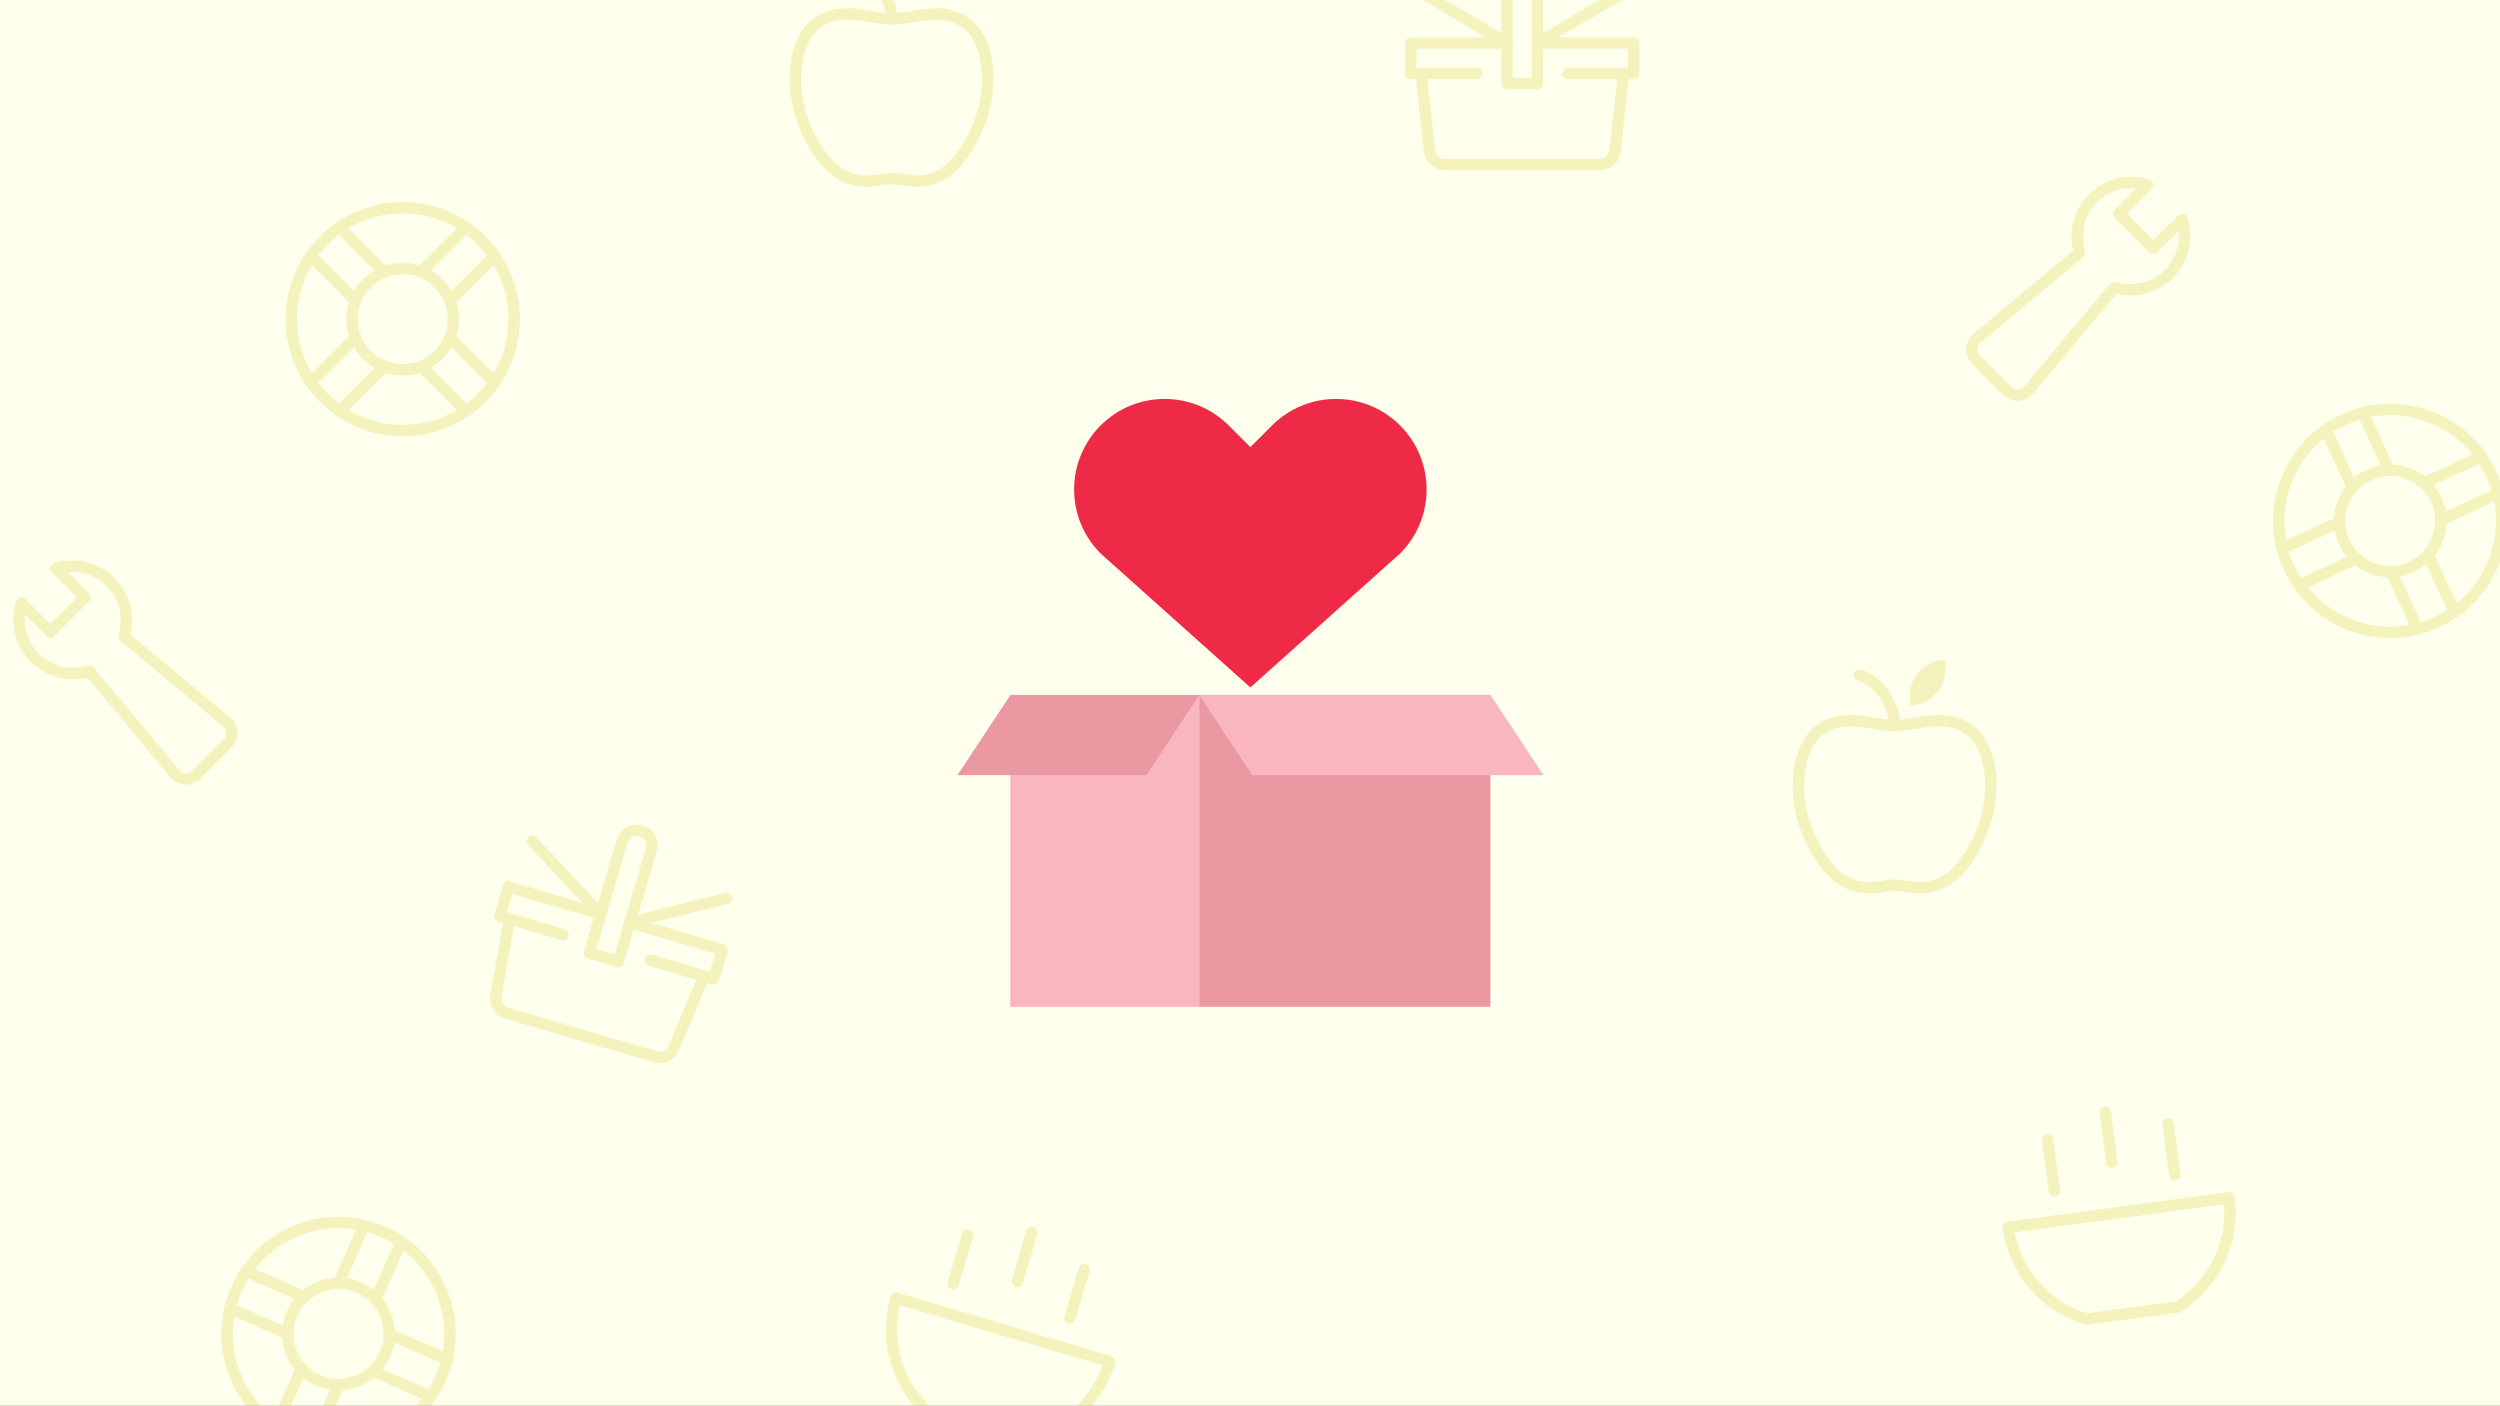 <svg width="658" height="370" viewBox="0 0 658 370" fill="none" xmlns="http://www.w3.org/2000/svg">
<rect x="0" y="0" width="658" height="370" fill="#333333" stroke="none"/>
<g clip-path="url(#clip0_1644_25661)">
<rect width="658" height="370" fill="#FFFFED"/>
<path d="M315.634 265H265.908V182.908H315.634V265Z" fill="#FAB6BF"/>
<path d="M301.726 204.02H252L265.948 182.915H315.674L301.726 204.02Z" fill="#EA99A2"/>
<path d="M392.276 265H315.634V182.908H392.276V265Z" fill="#EA99A2"/>
<path d="M333.927 228.209C333.927 228.071 333.87 227.955 333.759 227.863C333.646 227.772 333.461 227.726 333.202 227.726H332.478V237.223H333.202C333.452 237.223 333.634 237.177 333.752 237.086C333.868 236.995 333.927 236.879 333.927 236.738V228.209ZM333.202 226.821C333.936 226.821 334.518 226.946 334.952 227.196C335.385 227.447 335.601 227.786 335.601 228.209V236.738C335.601 237.17 335.391 237.509 334.97 237.757C334.55 238.003 333.96 238.128 333.202 238.128H331.054C330.97 238.128 330.907 238.112 330.866 238.08C330.824 238.046 330.804 238.007 330.804 237.959V226.991C330.804 226.942 330.824 226.902 330.866 226.869C330.907 226.837 330.97 226.821 331.054 226.821H333.202Z" fill="#EA99A2"/>
<path d="M341.274 228.081C341.274 227.935 341.215 227.819 341.099 227.73C340.981 227.642 340.799 227.597 340.549 227.597C340.307 227.597 340.126 227.642 340.006 227.73C339.885 227.819 339.824 227.935 339.824 228.081V236.868C339.824 237.014 339.882 237.131 340 237.219C340.116 237.308 340.3 237.353 340.549 237.353C340.79 237.353 340.971 237.308 341.092 237.219C341.213 237.131 341.274 237.014 341.274 236.868V228.081ZM338.149 228.081C338.149 227.651 338.36 227.311 338.782 227.063C339.202 226.816 339.792 226.693 340.549 226.693C340.907 226.693 341.233 226.724 341.53 226.789C341.826 226.854 342.081 226.946 342.292 227.067C342.504 227.189 342.666 227.334 342.78 227.504C342.891 227.673 342.948 227.866 342.948 228.081V236.868C342.948 237.299 342.738 237.638 342.317 237.886C341.896 238.132 341.306 238.257 340.549 238.257C340.183 238.257 339.853 238.224 339.562 238.16C339.271 238.095 339.019 238.003 338.806 237.881C338.593 237.76 338.431 237.616 338.318 237.445C338.207 237.276 338.149 237.083 338.149 236.868V228.081Z" fill="#EA99A2"/>
<path d="M350.045 226.821C350.128 226.821 350.19 226.837 350.232 226.869C350.274 226.902 350.296 226.942 350.296 226.991V237.959C350.296 238.007 350.274 238.046 350.232 238.08C350.19 238.112 350.128 238.128 350.045 238.128H349.345C349.128 238.128 348.962 238.094 348.845 238.026C348.728 237.959 348.658 237.869 348.633 237.757C348.633 237.691 348.602 237.54 348.539 237.303C348.477 237.068 348.399 236.78 348.301 236.445C348.206 236.108 348.1 235.737 347.984 235.333C347.867 234.93 347.751 234.524 347.634 234.118C347.517 233.711 347.407 233.323 347.303 232.951C347.198 232.58 347.112 232.259 347.047 231.99L347.171 237.652C347.179 237.79 347.121 237.905 346.995 237.995C346.871 238.083 346.688 238.128 346.447 238.128H345.747C345.663 238.128 345.602 238.112 345.559 238.08C345.518 238.046 345.497 238.007 345.497 237.959V226.991C345.497 226.942 345.518 226.902 345.559 226.869C345.602 226.837 345.663 226.821 345.747 226.821H346.447C346.656 226.821 346.824 226.859 346.953 226.931C347.081 227.003 347.155 227.099 347.171 227.217C347.188 227.303 347.225 227.48 347.283 227.746C347.341 228.013 347.417 228.331 347.508 228.699C347.6 229.068 347.7 229.469 347.809 229.902C347.916 230.335 348.027 230.761 348.14 231.178C348.252 231.595 348.36 231.984 348.464 232.345C348.569 232.706 348.662 233.002 348.746 233.234L348.62 227.233C348.62 227.11 348.688 227.008 348.82 226.934C348.953 226.859 349.128 226.821 349.345 226.821H350.045Z" fill="#EA99A2"/>
<path d="M354.567 235.276H355.668L355.117 229.236L354.567 235.276ZM355.829 226.821C355.905 226.821 355.964 226.837 356.005 226.869C356.047 226.902 356.071 226.939 356.079 226.983L357.579 237.926C357.587 237.975 357.563 238.021 357.511 238.063C357.456 238.105 357.37 238.128 357.254 238.128H356.642C356.433 238.128 356.261 238.088 356.123 238.01C355.986 237.932 355.909 237.837 355.893 237.724L355.755 236.181H354.492L354.355 237.724C354.338 237.837 354.262 237.932 354.123 238.01C353.987 238.088 353.813 238.128 353.606 238.128H352.994C352.877 238.128 352.791 238.105 352.737 238.063C352.684 238.021 352.66 237.975 352.669 237.926L354.168 226.983C354.177 226.939 354.201 226.902 354.243 226.869C354.285 226.837 354.343 226.821 354.417 226.821H355.829Z" fill="#EA99A2"/>
<path d="M363.714 226.821C363.788 226.821 363.852 226.835 363.901 226.862C363.952 226.888 363.977 226.928 363.977 226.983V227.258C363.977 227.398 363.917 227.511 363.802 227.597C363.685 227.683 363.532 227.726 363.34 227.726H362.564V237.837C362.564 237.917 362.52 237.986 362.433 238.043C362.346 238.098 362.24 238.128 362.115 238.128H361.341C361.214 238.128 361.108 238.098 361.021 238.043C360.935 237.986 360.89 237.917 360.89 237.837V227.726H360.116C359.923 227.726 359.769 227.683 359.653 227.597C359.537 227.511 359.478 227.398 359.478 227.258V226.983C359.478 226.928 359.504 226.888 359.553 226.862C359.603 226.835 359.666 226.821 359.74 226.821H363.714Z" fill="#EA99A2"/>
<path d="M366.175 227.233C366.175 227.11 366.241 227.008 366.374 226.934C366.508 226.859 366.684 226.821 366.901 226.821H367.6C367.684 226.821 367.745 226.837 367.787 226.869C367.829 226.902 367.849 226.942 367.849 226.991V237.837C367.849 237.917 367.806 237.986 367.718 238.043C367.631 238.098 367.526 238.128 367.4 238.128H366.625C366.5 238.128 366.394 238.098 366.306 238.043C366.218 237.986 366.175 237.917 366.175 237.837V227.233Z" fill="#EA99A2"/>
<path d="M373.521 228.081C373.521 227.935 373.464 227.819 373.348 227.73C373.231 227.642 373.048 227.597 372.798 227.597C372.556 227.597 372.374 227.642 372.254 227.73C372.133 227.819 372.073 227.935 372.073 228.081V236.868C372.073 237.014 372.131 237.131 372.248 237.219C372.364 237.308 372.548 237.353 372.798 237.353C373.04 237.353 373.22 237.308 373.341 237.219C373.461 237.131 373.521 237.014 373.521 236.868V228.081ZM370.399 228.081C370.399 227.651 370.609 227.311 371.029 227.063C371.449 226.816 372.039 226.693 372.798 226.693C373.155 226.693 373.483 226.724 373.778 226.789C374.074 226.854 374.328 226.946 374.54 227.067C374.753 227.189 374.916 227.334 375.027 227.504C375.14 227.673 375.196 227.866 375.196 228.081V236.868C375.196 237.299 374.987 237.638 374.565 237.886C374.145 238.132 373.556 238.257 372.798 238.257C372.43 238.257 372.101 238.224 371.811 238.16C371.519 238.095 371.266 238.003 371.054 237.881C370.842 237.76 370.68 237.616 370.567 237.445C370.455 237.276 370.399 237.083 370.399 236.868V228.081Z" fill="#EA99A2"/>
<path d="M382.293 226.821C382.377 226.821 382.438 226.837 382.481 226.869C382.521 226.902 382.543 226.942 382.543 226.991V237.959C382.543 238.007 382.521 238.046 382.481 238.08C382.438 238.112 382.377 238.128 382.293 238.128H381.593C381.378 238.128 381.21 238.094 381.094 238.026C380.977 237.959 380.906 237.869 380.882 237.757C380.882 237.691 380.85 237.54 380.787 237.303C380.725 237.068 380.645 236.78 380.55 236.445C380.454 236.108 380.348 235.737 380.231 235.333C380.115 234.93 379.998 234.524 379.882 234.118C379.765 233.711 379.654 233.323 379.55 232.951C379.447 232.58 379.361 232.259 379.294 231.99L379.421 237.652C379.427 237.79 379.368 237.905 379.245 237.995C379.118 238.083 378.936 238.128 378.694 238.128H377.994C377.911 238.128 377.849 238.112 377.808 238.08C377.766 238.046 377.745 238.007 377.745 237.959V226.991C377.745 226.942 377.766 226.902 377.808 226.869C377.849 226.837 377.911 226.821 377.994 226.821H378.694C378.903 226.821 379.071 226.859 379.2 226.931C379.33 227.003 379.403 227.099 379.421 227.217C379.435 227.303 379.473 227.48 379.532 227.746C379.59 228.013 379.665 228.331 379.756 228.699C379.848 229.068 379.947 229.469 380.056 229.902C380.164 230.335 380.275 230.761 380.387 231.178C380.501 231.595 380.609 231.984 380.713 232.345C380.816 232.706 380.91 233.002 380.994 233.234L380.869 227.233C380.869 227.11 380.935 227.008 381.069 226.934C381.202 226.859 381.378 226.821 381.593 226.821H382.293Z" fill="#EA99A2"/>
<path d="M406.225 204.013H329.583L315.634 182.908H392.276L406.225 204.013Z" fill="#FAB6BF"/>
<path d="M329.092 180.934L289.686 145.681C280.379 136.375 280.379 121.286 289.686 111.979C298.992 102.674 314.079 102.674 323.386 111.979L329.092 117.686L334.799 111.979C344.105 102.674 359.194 102.674 368.5 111.979C377.806 121.285 377.806 136.375 368.5 145.681L329.092 180.934Z" fill="#EF2A46"/>
<g clip-path="url(#clip1_1644_25661)">
<g opacity="0.2">
<path d="M101.139 71.595L89.388 59.845" stroke="#C9C100" stroke-width="3" stroke-miterlimit="10" stroke-linecap="round" stroke-linejoin="round"/>
<path d="M81.845 67.388L93.597 79.138" stroke="#C9C100" stroke-width="3" stroke-miterlimit="10" stroke-linecap="round" stroke-linejoin="round"/>
<path d="M118.404 79.138L130.155 67.388" stroke="#C9C100" stroke-width="3" stroke-miterlimit="10" stroke-linecap="round" stroke-linejoin="round"/>
<path d="M122.612 59.845L110.861 71.597" stroke="#C9C100" stroke-width="3" stroke-miterlimit="10" stroke-linecap="round" stroke-linejoin="round"/>
<path d="M110.861 96.403L122.612 108.154" stroke="#C9C100" stroke-width="3" stroke-miterlimit="10" stroke-linecap="round" stroke-linejoin="round"/>
<path d="M130.155 100.612L118.403 88.861" stroke="#C9C100" stroke-width="3" stroke-miterlimit="10" stroke-linecap="round" stroke-linejoin="round"/>
<path d="M93.596 88.861L81.845 100.612" stroke="#C9C100" stroke-width="3" stroke-miterlimit="10" stroke-linecap="round" stroke-linejoin="round"/>
<path d="M89.388 108.154L101.139 96.402" stroke="#C9C100" stroke-width="3" stroke-miterlimit="10" stroke-linecap="round" stroke-linejoin="round"/>
<path d="M126.741 104.742C138.196 93.286 138.196 74.714 126.741 63.258C115.286 51.803 96.713 51.803 85.258 63.258C73.803 74.714 73.803 93.286 85.258 104.742C96.713 116.197 115.286 116.197 126.741 104.742Z" stroke="#C9C100" stroke-width="3" stroke-miterlimit="10" stroke-linecap="round" stroke-linejoin="round"/>
<path d="M115.428 93.428C120.635 88.221 120.635 79.779 115.428 74.572C110.221 69.365 101.779 69.365 96.572 74.572C91.365 79.779 91.365 88.221 96.572 93.428C101.779 98.635 110.221 98.635 115.428 93.428Z" stroke="#C9C100" stroke-width="3" stroke-miterlimit="10" stroke-linecap="round" stroke-linejoin="round"/>
</g>
</g>
<g clip-path="url(#clip2_1644_25661)">
<g opacity="0.2">
<path d="M628.841 123.783L621.888 108.689" stroke="#C9C100" stroke-width="3" stroke-miterlimit="10" stroke-linecap="round" stroke-linejoin="round"/>
<path d="M612.2 113.152L619.153 128.247" stroke="#C9C100" stroke-width="3" stroke-miterlimit="10" stroke-linecap="round" stroke-linejoin="round"/>
<path d="M642.424 136.84L657.518 129.888" stroke="#C9C100" stroke-width="3" stroke-miterlimit="10" stroke-linecap="round" stroke-linejoin="round"/>
<path d="M653.055 120.2L637.961 127.153" stroke="#C9C100" stroke-width="3" stroke-miterlimit="10" stroke-linecap="round" stroke-linejoin="round"/>
<path d="M629.367 150.423L636.32 165.517" stroke="#C9C100" stroke-width="3" stroke-miterlimit="10" stroke-linecap="round" stroke-linejoin="round"/>
<path d="M646.008 161.055L639.054 145.961" stroke="#C9C100" stroke-width="3" stroke-miterlimit="10" stroke-linecap="round" stroke-linejoin="round"/>
<path d="M615.784 137.368L600.69 144.32" stroke="#C9C100" stroke-width="3" stroke-miterlimit="10" stroke-linecap="round" stroke-linejoin="round"/>
<path d="M605.153 154.008L620.247 147.054" stroke="#C9C100" stroke-width="3" stroke-miterlimit="10" stroke-linecap="round" stroke-linejoin="round"/>
<path d="M641.376 163.746C656.09 156.968 662.524 139.545 655.746 124.831C648.969 110.117 631.546 103.683 616.832 110.46C602.117 117.238 595.683 134.661 602.461 149.375C609.239 164.089 626.661 170.523 641.376 163.746Z" stroke="#C9C100" stroke-width="3" stroke-miterlimit="10" stroke-linecap="round" stroke-linejoin="round"/>
<path d="M634.682 149.214C641.37 146.133 644.295 138.214 641.214 131.525C638.133 124.837 630.214 121.912 623.525 124.993C616.837 128.074 613.913 135.993 616.993 142.682C620.074 149.37 627.993 152.294 634.682 149.214Z" stroke="#C9C100" stroke-width="3" stroke-miterlimit="10" stroke-linecap="round" stroke-linejoin="round"/>
</g>
</g>
<g clip-path="url(#clip3_1644_25661)">
<g opacity="0.2">
<path d="M98.891 342.064L105.564 326.845" stroke="#C9C100" stroke-width="3" stroke-miterlimit="10" stroke-linecap="round" stroke-linejoin="round"/>
<path d="M95.795 322.562L89.122 337.782" stroke="#C9C100" stroke-width="3" stroke-miterlimit="10" stroke-linecap="round" stroke-linejoin="round"/>
<path d="M98.143 360.89L113.362 367.563" stroke="#C9C100" stroke-width="3" stroke-miterlimit="10" stroke-linecap="round" stroke-linejoin="round"/>
<path d="M117.646 357.795L102.425 351.122" stroke="#C9C100" stroke-width="3" stroke-miterlimit="10" stroke-linecap="round" stroke-linejoin="round"/>
<path d="M79.317 360.143L72.644 375.362" stroke="#C9C100" stroke-width="3" stroke-miterlimit="10" stroke-linecap="round" stroke-linejoin="round"/>
<path d="M82.412 379.645L89.085 364.425" stroke="#C9C100" stroke-width="3" stroke-miterlimit="10" stroke-linecap="round" stroke-linejoin="round"/>
<path d="M80.064 341.316L64.845 334.643" stroke="#C9C100" stroke-width="3" stroke-miterlimit="10" stroke-linecap="round" stroke-linejoin="round"/>
<path d="M60.562 344.412L75.783 351.085" stroke="#C9C100" stroke-width="3" stroke-miterlimit="10" stroke-linecap="round" stroke-linejoin="round"/>
<path d="M77.325 377.967C92.161 384.473 109.462 377.719 115.968 362.882C122.473 348.046 115.72 330.745 100.883 324.239C86.046 317.734 68.745 324.487 62.24 339.324C55.734 354.161 62.488 371.462 77.325 377.967Z" stroke="#C9C100" stroke-width="3" stroke-miterlimit="10" stroke-linecap="round" stroke-linejoin="round"/>
<path d="M83.75 363.314C90.494 366.271 98.358 363.201 101.315 356.457C104.272 349.713 101.202 341.849 94.458 338.892C87.714 335.935 79.85 339.005 76.893 345.749C73.936 352.493 77.006 360.357 83.75 363.314Z" stroke="#C9C100" stroke-width="3" stroke-miterlimit="10" stroke-linecap="round" stroke-linejoin="round"/>
</g>
</g>
<g opacity="0.2">
<path d="M5.643 158.769L13.228 166.355L22.356 157.227L14.771 149.641C16.527 149.124 18.36 148.919 20.187 149.037C23.558 149.317 26.72 150.784 29.111 153.177C31.503 155.569 32.968 158.733 33.245 162.104C33.364 163.93 33.16 165.763 32.643 167.519L59.613 190.008C60.025 190.351 60.36 190.776 60.598 191.256C60.836 191.736 60.972 192.261 60.996 192.796C61.02 193.331 60.933 193.866 60.739 194.365C60.545 194.865 60.249 195.318 59.871 195.697L51.699 203.869C51.32 204.248 50.866 204.544 50.367 204.738C49.867 204.931 49.333 205.019 48.797 204.995C48.262 204.971 47.738 204.835 47.258 204.597C46.778 204.359 46.352 204.023 46.009 203.612L23.513 176.641C21.758 177.159 19.925 177.363 18.099 177.244C14.729 176.965 11.567 175.499 9.175 173.108C6.784 170.717 5.318 167.555 5.039 164.185C4.921 162.359 5.125 160.525 5.643 158.769Z" stroke="#C9C100" stroke-width="3" stroke-miterlimit="10" stroke-linecap="round" stroke-linejoin="round"/>
</g>
<g opacity="0.2">
<path d="M574.357 57.769L566.772 65.355L557.644 56.227L565.229 48.641C563.473 48.124 561.64 47.919 559.813 48.037C556.442 48.317 553.28 49.784 550.889 52.177C548.497 54.569 547.033 57.733 546.755 61.104C546.636 62.93 546.84 64.763 547.357 66.519L520.387 89.008C519.975 89.351 519.64 89.776 519.402 90.256C519.164 90.736 519.028 91.261 519.004 91.796C518.98 92.331 519.067 92.866 519.261 93.365C519.455 93.865 519.751 94.318 520.129 94.697L528.301 102.869C528.68 103.248 529.134 103.544 529.634 103.738C530.133 103.931 530.667 104.019 531.203 103.995C531.738 103.971 532.262 103.835 532.742 103.597C533.222 103.359 533.647 103.023 533.991 102.612L556.487 75.641C558.242 76.159 560.075 76.363 561.901 76.244C565.271 75.965 568.433 74.499 570.825 72.108C573.216 69.717 574.682 66.555 574.961 63.185C575.079 61.358 574.875 59.525 574.357 57.769Z" stroke="#C9C100" stroke-width="3" stroke-miterlimit="10" stroke-linecap="round" stroke-linejoin="round"/>
</g>
<g opacity="0.2" clip-path="url(#clip4_1644_25661)">
<path d="M158.117 240.583L140.127 221.402" stroke="#C9C100" stroke-width="3" stroke-miterlimit="10" stroke-linecap="round" stroke-linejoin="round"/>
<path d="M165.793 242.838L191.298 236.433" stroke="#C9C100" stroke-width="3" stroke-miterlimit="10" stroke-linecap="round" stroke-linejoin="round"/>
<path d="M185.286 256.901L177.35 275.875C176.97 276.784 176.268 277.521 175.378 277.944C174.488 278.367 173.474 278.447 172.529 278.168L133.344 266.659C132.399 266.382 131.588 265.766 131.069 264.929C130.549 264.092 130.357 263.093 130.528 262.123L134.114 241.871" stroke="#C9C100" stroke-width="3" stroke-miterlimit="10" stroke-linecap="round" stroke-linejoin="round"/>
<path d="M168.718 218.684C169.736 218.983 170.594 219.674 171.102 220.605C171.61 221.536 171.728 222.631 171.429 223.649L162.787 253.073L155.111 250.818L163.753 221.395C164.052 220.377 164.743 219.519 165.675 219.011C166.606 218.503 167.701 218.385 168.718 218.684Z" stroke="#C9C100" stroke-width="3" stroke-miterlimit="10" stroke-linecap="round" stroke-linejoin="round"/>
<path d="M148.187 246.005L131.556 241.12L133.81 233.444L158.117 240.584" stroke="#C9C100" stroke-width="3" stroke-miterlimit="10" stroke-linecap="round" stroke-linejoin="round"/>
<path d="M165.793 242.838L190.099 249.977L187.845 257.653L171.214 252.768" stroke="#C9C100" stroke-width="3" stroke-miterlimit="10" stroke-linecap="round" stroke-linejoin="round"/>
</g>
<g opacity="0.2">
<path d="M396.667 11.333L374 -2" stroke="#C9C100" stroke-width="3" stroke-miterlimit="10" stroke-linecap="round" stroke-linejoin="round"/>
<path d="M404.667 11.333L427.333 -2" stroke="#C9C100" stroke-width="3" stroke-miterlimit="10" stroke-linecap="round" stroke-linejoin="round"/>
<path d="M427.333 19.333L425.067 39.774C424.958 40.754 424.492 41.658 423.757 42.315C423.023 42.972 422.072 43.334 421.087 43.333H380.247C379.261 43.334 378.31 42.972 377.576 42.315C376.842 41.658 376.375 40.754 376.267 39.774L374 19.333" stroke="#C9C100" stroke-width="3" stroke-miterlimit="10" stroke-linecap="round" stroke-linejoin="round"/>
<path d="M400.667 -12.667C401.728 -12.667 402.745 -12.246 403.495 -11.495C404.245 -10.745 404.667 -9.728 404.667 -8.667V22H396.667V-8.667C396.667 -9.728 397.088 -10.745 397.838 -11.495C398.588 -12.246 399.606 -12.667 400.667 -12.667Z" stroke="#C9C100" stroke-width="3" stroke-miterlimit="10" stroke-linecap="round" stroke-linejoin="round"/>
<path d="M388.667 19.333H371.333V11.333H396.667" stroke="#C9C100" stroke-width="3" stroke-miterlimit="10" stroke-linecap="round" stroke-linejoin="round"/>
<path d="M404.667 11.333H430V19.333H412.667" stroke="#C9C100" stroke-width="3" stroke-miterlimit="10" stroke-linecap="round" stroke-linejoin="round"/>
</g>
<g opacity="0.2" clip-path="url(#clip5_1644_25661)">
<path d="M549.088 347.195L573.21 343.972C577.974 340.984 581.778 336.689 584.168 331.6C586.559 326.51 587.435 320.84 586.693 315.267L528.543 323.036C529.29 328.609 531.624 333.85 535.266 338.134C538.909 342.417 543.707 345.563 549.088 347.195Z" stroke="#C9C100" stroke-width="3" stroke-miterlimit="10" stroke-linecap="round" stroke-linejoin="round"/>
<path d="M554.086 292.72L555.852 305.936" stroke="#C9C100" stroke-width="3" stroke-miterlimit="10" stroke-linecap="round" stroke-linejoin="round"/>
<path d="M538.933 300.125L540.699 313.341" stroke="#C9C100" stroke-width="3" stroke-miterlimit="10" stroke-linecap="round" stroke-linejoin="round"/>
<path d="M570.651 295.887L572.417 309.103" stroke="#C9C100" stroke-width="3" stroke-miterlimit="10" stroke-linecap="round" stroke-linejoin="round"/>
</g>
<g opacity="0.2" clip-path="url(#clip6_1644_25661)">
<path d="M244.716 372.135L268.047 379.059C273.616 378.281 278.843 375.917 283.106 372.251C287.369 368.584 290.488 363.768 292.089 358.378L235.847 341.687C234.25 347.078 234.236 352.815 235.809 358.214C237.381 363.612 240.473 368.445 244.716 372.135Z" stroke="#C9C100" stroke-width="3" stroke-miterlimit="10" stroke-linecap="round" stroke-linejoin="round"/>
<path d="M271.556 324.468L267.762 337.25" stroke="#C9C100" stroke-width="3" stroke-miterlimit="10" stroke-linecap="round" stroke-linejoin="round"/>
<path d="M254.699 325.028L250.906 337.811" stroke="#C9C100" stroke-width="3" stroke-miterlimit="10" stroke-linecap="round" stroke-linejoin="round"/>
<path d="M285.377 334.133L281.583 346.915" stroke="#C9C100" stroke-width="3" stroke-miterlimit="10" stroke-linecap="round" stroke-linejoin="round"/>
</g>
<g opacity="0.2">
<path d="M254.753 6.454C248.228 1.205 240.887 4.987 234.667 4.987C228.447 4.987 221.105 1.209 214.58 6.454C208.592 11.267 206.605 25.879 214.681 38.793C222.431 51.182 230.245 46.982 234.667 46.982C239.088 46.982 246.903 51.182 254.652 38.793C262.728 25.879 260.741 11.267 254.753 6.454Z" stroke="#C9C100" stroke-width="3" stroke-miterlimit="10" stroke-linecap="round" stroke-linejoin="round"/>
<path d="M234.667 5C234.667 -0.333 230.889 -6.666 225.333 -8.333" stroke="#C9C100" stroke-width="3" stroke-miterlimit="10" stroke-linecap="round" stroke-linejoin="round"/>
</g>
<g opacity="0.2">
<path d="M518.753 192.454C512.228 187.205 504.887 190.987 498.667 190.987C492.447 190.987 485.105 187.209 478.58 192.454C472.592 197.267 470.605 211.879 478.681 224.793C486.431 237.182 494.245 232.982 498.667 232.982C503.088 232.982 510.903 237.182 518.652 224.793C526.728 211.879 524.741 197.267 518.753 192.454Z" stroke="#C9C100" stroke-width="3" stroke-miterlimit="10" stroke-linecap="round" stroke-linejoin="round"/>
<path d="M512 173.667V176.334C512 178.809 511.017 181.183 509.266 182.933C507.516 184.684 505.142 185.667 502.667 185.667V183C502.667 180.525 503.65 178.151 505.4 176.401C507.151 174.65 509.525 173.667 512 173.667Z" fill="#C9C100"/>
<path d="M498.667 191C498.667 185.667 494.889 179.334 489.333 177.667" stroke="#C9C100" stroke-width="3" stroke-miterlimit="10" stroke-linecap="round" stroke-linejoin="round"/>
</g>
</g>
<defs>
<clipPath id="clip0_1644_25661">
<rect width="658" height="370" fill="white"/>
</clipPath>
<clipPath id="clip1_1644_25661">
<rect width="64" height="64" fill="white" transform="translate(74 52)"/>
</clipPath>
<clipPath id="clip2_1644_25661">
<rect width="64" height="64" fill="white" transform="translate(610.171 96) rotate(20.268)"/>
</clipPath>
<clipPath id="clip3_1644_25661">
<rect width="64" height="64" fill="white" transform="translate(107.277 309.658) rotate(68.676)"/>
</clipPath>
<clipPath id="clip4_1644_25661">
<rect width="64" height="64" fill="white" transform="translate(138.315 206.279) rotate(16.369)"/>
</clipPath>
<clipPath id="clip5_1644_25661">
<rect width="64" height="64" fill="white" transform="translate(521.266 293.742) rotate(-7.61)"/>
</clipPath>
<clipPath id="clip6_1644_25661">
<rect width="64" height="64" fill="white" transform="translate(241.187 311.979) rotate(16.53)"/>
</clipPath>
</defs>
</svg>
